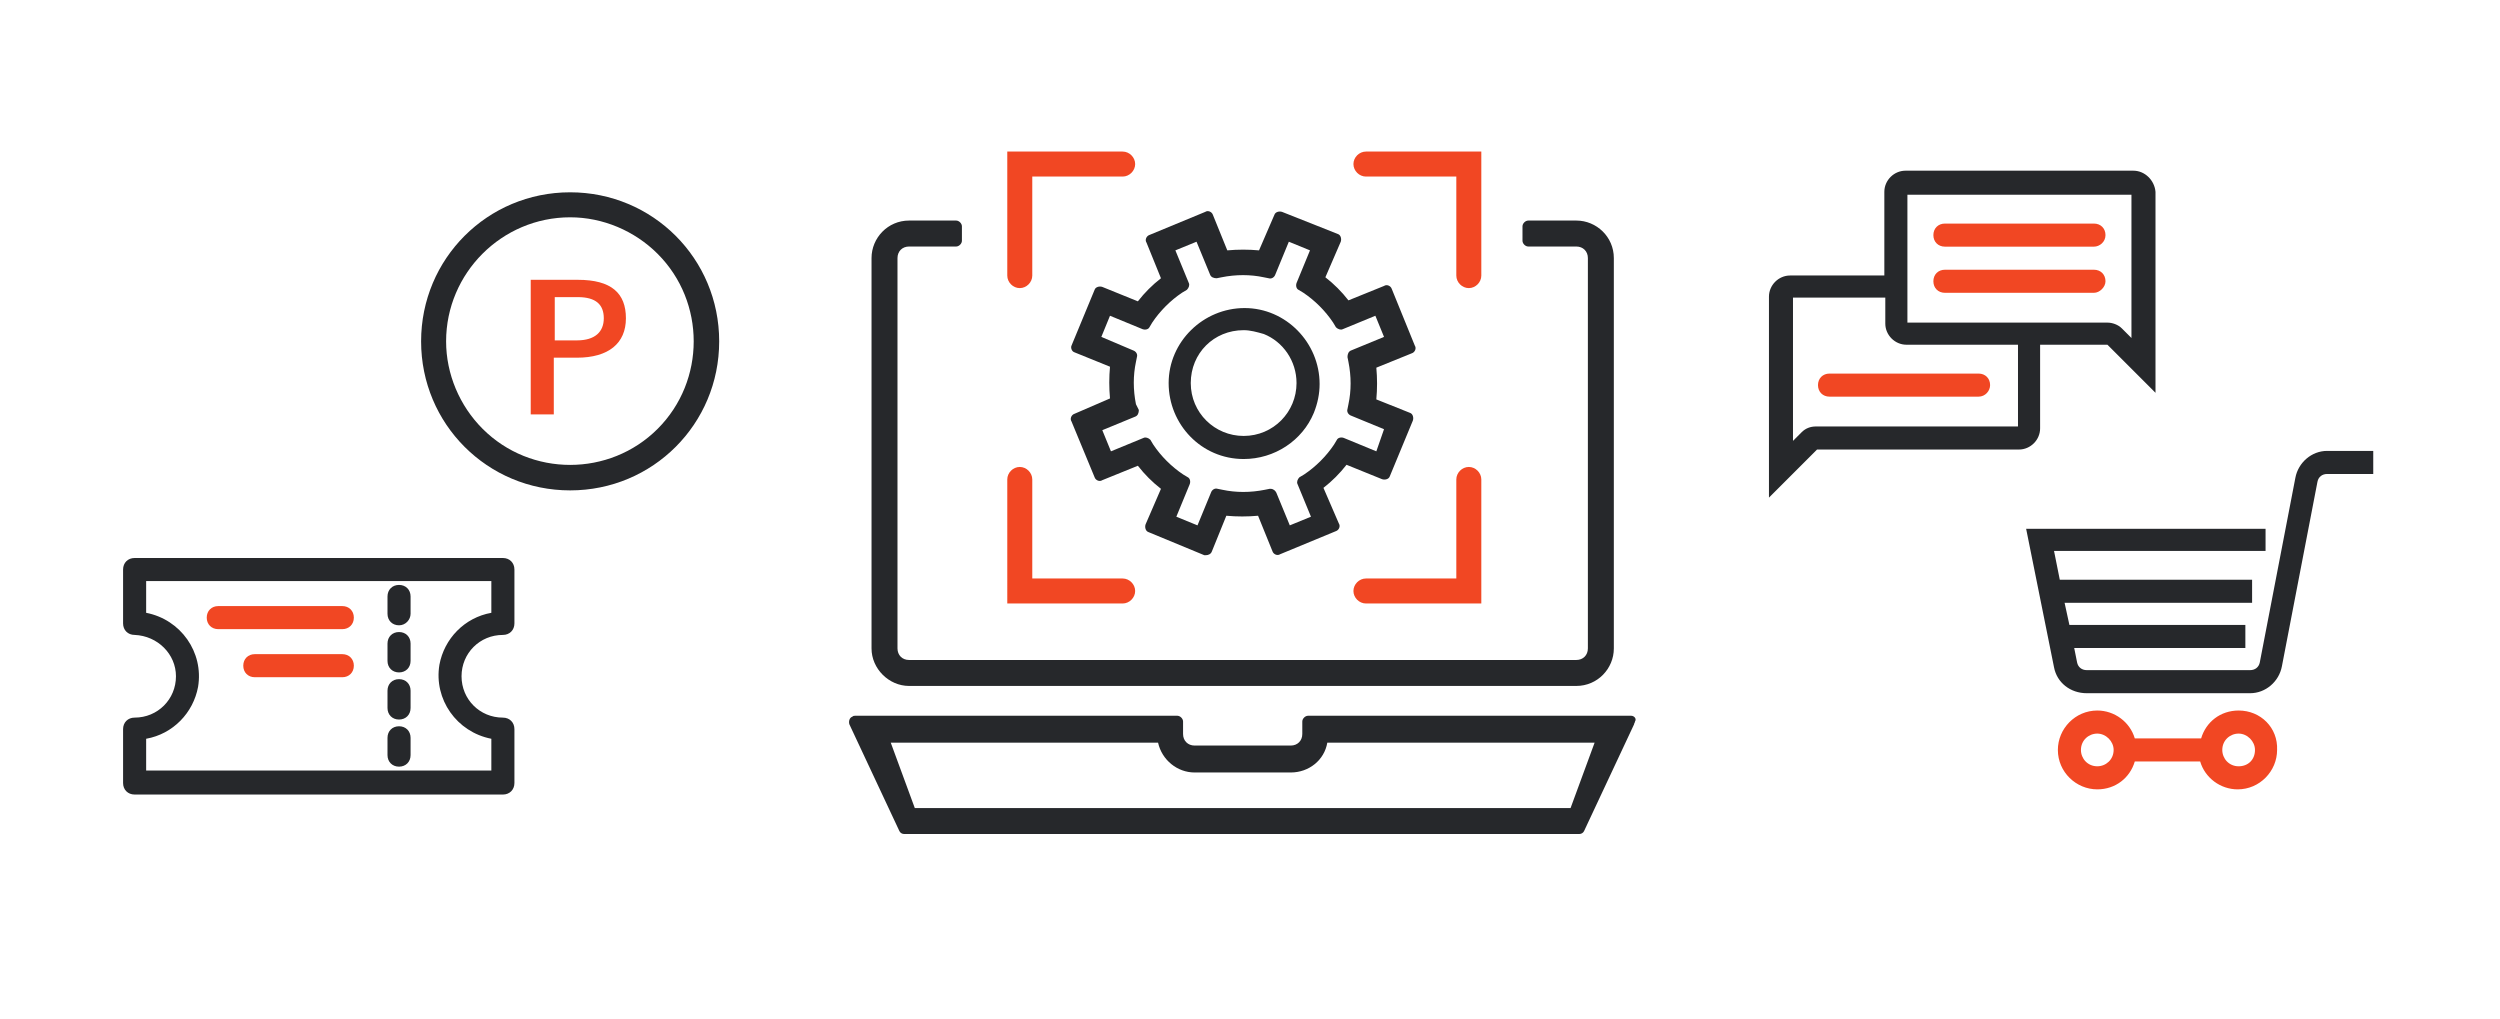 <?xml version="1.0" encoding="utf-8"?>
<!-- Generator: Adobe Illustrator 25.4.2, SVG Export Plug-In . SVG Version: 6.00 Build 0)  -->
<svg version="1.1" id="レイヤー_1" xmlns="http://www.w3.org/2000/svg" xmlns:xlink="http://www.w3.org/1999/xlink" x="0px"
	 y="0px" viewBox="0 0 260 106" style="enable-background:new 0 0 260 106;" xml:space="preserve">
<style type="text/css">
	.st0{fill:none;}
	.st1{fill:#26282B;}
	.st2{fill:#F14723;}
</style>
<g id="reason_2_icon" transform="translate(-65.205 -120)">
	<rect id="長方形_185" x="65.2" y="120" class="st0" width="260" height="106"/>
	<g id="グループ_677" transform="translate(125.344 89.038)">
		<g>
			<path class="st1" d="M34.4,102.3h69.4c2.2,0,3.9-1.8,3.9-3.9V57.8c0-2.2-1.8-3.9-3.9-3.9h-5c-0.3,0-0.6,0.3-0.6,0.6V56
				c0,0.3,0.3,0.6,0.6,0.6h5c0.7,0,1.2,0.5,1.2,1.2v40.6c0,0.7-0.5,1.2-1.2,1.2H34.4c-0.7,0-1.2-0.5-1.2-1.2V57.8
				c0-0.7,0.5-1.2,1.2-1.2h4.9c0.3,0,0.6-0.3,0.6-0.6v-1.5c0-0.3-0.3-0.6-0.6-0.6h-4.9c-2.2,0-3.9,1.8-3.9,3.9v40.6
				C30.5,100.5,32.3,102.3,34.4,102.3z"/>
			<path class="st1" d="M109.5,105.4H75.9c-0.3,0-0.6,0.3-0.6,0.6v1.3c0,0.7-0.5,1.2-1.2,1.2h-10c-0.7,0-1.2-0.5-1.2-1.2V106
				c0-0.3-0.3-0.6-0.6-0.6H28.8c-0.1,0-0.2,0-0.3,0.1c-0.3,0.1-0.4,0.5-0.3,0.8l5.2,11.1c0.1,0.2,0.3,0.3,0.5,0.3h70.2
				c0.2,0,0.4-0.1,0.5-0.3l5.2-11.1c0-0.1,0.1-0.2,0.1-0.3C110.1,105.7,109.8,105.4,109.5,105.4z M35,115l-2.5-6.8h27.8v0
				c0.4,1.8,2,3.1,3.8,3.1h10c1.9,0,3.5-1.3,3.8-3.1h27.8l-2.5,6.8H35z"/>
			<path class="st1" d="M51.6,67.6l3.7,1.5c-0.1,1.1-0.1,2.2,0,3.3L51.6,74c-0.3,0.1-0.5,0.5-0.3,0.8l2.4,5.8c0,0,0,0,0,0
				c0.1,0.3,0.5,0.5,0.8,0.3l3.7-1.5c0.7,0.9,1.5,1.7,2.4,2.4L59,85.5c-0.1,0.3,0,0.7,0.3,0.8l5.8,2.4c0.1,0,0.2,0,0.2,0v0
				c0.2,0,0.5-0.1,0.6-0.4l1.5-3.7c1.1,0.1,2.2,0.1,3.3,0l1.5,3.7c0.1,0.3,0.5,0.5,0.8,0.3l5.8-2.4c0,0,0,0,0,0
				c0.3-0.1,0.5-0.5,0.3-0.8l-1.6-3.7c0.9-0.7,1.7-1.5,2.4-2.4l3.7,1.5c0.3,0.1,0.7,0,0.8-0.3l2.4-5.8c0.1-0.3,0-0.7-0.3-0.8
				L83,72.5c0.1-1.1,0.1-2.2,0-3.3l3.7-1.5c0,0,0,0,0,0c0.3-0.1,0.5-0.5,0.3-0.8L84.6,61c-0.1-0.3-0.5-0.5-0.8-0.3l-3.7,1.5
				c-0.7-0.9-1.5-1.7-2.4-2.4l1.6-3.7c0,0,0,0,0,0c0.1-0.3,0-0.7-0.3-0.8L73.2,53c-0.3-0.1-0.7,0-0.8,0.3L70.8,57
				c-1.1-0.1-2.2-0.1-3.3,0l-1.5-3.7c0,0,0,0,0,0c-0.1-0.3-0.5-0.5-0.8-0.3l-5.8,2.4c-0.3,0.1-0.5,0.5-0.3,0.8l1.5,3.7
				c-0.9,0.7-1.7,1.5-2.4,2.4l-3.7-1.5c-0.3-0.1-0.7,0-0.8,0.3l-2.4,5.8c0,0,0,0,0,0C51.2,67.1,51.3,67.5,51.6,67.6z M62.8,61.4
				l0.5-0.3c0.2-0.2,0.3-0.5,0.2-0.7l-1.4-3.4l2.2-0.9l1.4,3.4c0.1,0.3,0.4,0.4,0.7,0.4l0.5-0.1c1.5-0.3,3-0.3,4.4,0l0.5,0.1
				c0.3,0.1,0.6-0.1,0.7-0.4l1.4-3.4l2.2,0.9l-1.4,3.4c-0.1,0.3,0,0.6,0.2,0.7l0.5,0.3c1.2,0.8,2.3,1.9,3.1,3.1l0.3,0.5
				c0.2,0.2,0.5,0.3,0.7,0.2l3.4-1.4l0.9,2.2l-3.4,1.4c-0.3,0.1-0.4,0.4-0.4,0.7l0.1,0.5c0.3,1.5,0.3,3,0,4.4l-0.1,0.5
				c-0.1,0.3,0.1,0.6,0.4,0.7l3.4,1.4L83,77.9l-3.4-1.4c-0.3-0.1-0.6,0-0.7,0.2l-0.3,0.5c-0.8,1.2-1.9,2.3-3.1,3.1L75,80.6
				c-0.2,0.2-0.3,0.5-0.2,0.7l1.4,3.4L74,85.6l-1.4-3.4c-0.1-0.2-0.3-0.4-0.6-0.4h0c0,0-0.1,0-0.1,0l-0.5,0.1c-1.5,0.3-3,0.3-4.4,0
				l-0.5-0.1c-0.3-0.1-0.6,0.1-0.7,0.4l-1.4,3.4l-2.2-0.9l1.4-3.4c0.1-0.3,0-0.6-0.2-0.7l-0.5-0.3c-1.2-0.8-2.3-1.9-3.1-3.1
				l-0.3-0.5c-0.2-0.2-0.5-0.3-0.7-0.2l-3.4,1.4l-0.9-2.2l3.4-1.4c0.3-0.1,0.4-0.4,0.4-0.7L58,73c-0.3-1.5-0.3-3,0-4.4l0.1-0.5
				c0.1-0.3-0.1-0.6-0.4-0.7L54.4,66l0.9-2.2l3.4,1.4c0.3,0.1,0.6,0,0.7-0.2l0.3-0.5C60.5,63.3,61.6,62.2,62.8,61.4z"/>
			<path class="st1" d="M69.2,78.7c3.2,0,6.1-1.9,7.3-4.8c0.4-1,0.6-2,0.6-3c0-4.3-3.5-7.9-7.8-7.9c-4.3,0-7.9,3.5-7.9,7.8
				S64.8,78.7,69.2,78.7z M71.3,65.7c2,0.8,3.4,2.8,3.4,5.1c0,3-2.4,5.5-5.5,5.5c-3,0-5.5-2.4-5.5-5.5s2.4-5.5,5.5-5.5
				C69.9,65.3,70.6,65.5,71.3,65.7z"/>
		</g>
		<g id="グループ_313" transform="translate(45.918 48.025)">
			<path id="パス_674" class="st2" d="M0,12.9c-0.7,0-1.3-0.6-1.3-1.3v0V-1.3h12C11.4-1.3,12-0.7,12,0c0,0.7-0.6,1.3-1.3,1.3
				c0,0,0,0,0,0H1.3v10.3C1.3,12.3,0.7,12.9,0,12.9z"/>
			<path id="パス_677" class="st2" d="M46.7,12.9c-0.7,0-1.3-0.6-1.3-1.3v0V1.3H36c-0.7,0-1.3-0.6-1.3-1.3c0-0.7,0.6-1.3,1.3-1.3
				c0,0,0,0,0,0h12v12.9C48,12.3,47.4,12.9,46.7,12.9z"/>
			<path id="パス_675" class="st2" d="M10.7,45.7h-12V32.8c0-0.7,0.6-1.3,1.3-1.3s1.3,0.6,1.3,1.3v10.3h9.4c0.7,0,1.3,0.6,1.3,1.3
				C12,45.1,11.4,45.7,10.7,45.7C10.7,45.7,10.7,45.7,10.7,45.7L10.7,45.7z"/>
			<path id="パス_676" class="st2" d="M48,45.7H36c-0.7,0-1.3-0.6-1.3-1.3c0-0.7,0.6-1.3,1.3-1.3c0,0,0,0,0,0h9.4V32.8
				c0-0.7,0.6-1.3,1.3-1.3s1.3,0.6,1.3,1.3L48,45.7z"/>
		</g>
	</g>
	<g id="グループ_678" transform="translate(0 10)">
		<path id="楕円形_20" class="st1" d="M124.5,132.6c-7.1,0-12.9,5.8-12.9,12.9c0,3.4,1.4,6.7,3.8,9.1c5,5,13.2,5,18.2,0
			c5-5,5-13.2,0-18.2C131.2,134,127.9,132.6,124.5,132.6 M124.5,130c8.6,0,15.5,6.9,15.5,15.5s-6.9,15.5-15.5,15.5
			s-15.5-6.9-15.5-15.5S115.9,130,124.5,130z"/>
		<path id="パス_1124" class="st2" d="M120.4,139.1v14h2.4v-5.9h2.4c3.3,0,5.1-1.5,5.1-4.1c0-2.6-1.5-4-5-4H120.4z M122.9,140.9
			h2.4c1.9,0,2.7,0.8,2.7,2.2c0,1.4-0.9,2.3-2.8,2.3h-2.3V140.9z"/>
	</g>
	<g id="グループ_679" transform="translate(277.423 168.094)">
		<path class="st1" d="M29.8-1.2c-1.6,0-3,1.2-3.3,2.8l-3.7,19.2c-0.1,0.5-0.5,0.8-1,0.8h-17c-0.5,0-0.9-0.3-1-0.8l-0.3-1.5h17.8
			v-2.4H3l-0.5-2.3H22v-2.4h-20l-0.6-3h22V6.9H-1.5l2.9,14.4C1.7,22.9,3.1,24,4.8,24h17c1.6,0,3-1.2,3.3-2.8L28.8,2
			c0.1-0.5,0.5-0.8,1-0.8h4.8v-2.4H29.8z"/>
		<path class="st2" d="M20.6,25.8c-1.9,0-3.4,1.2-3.9,2.9H9.8c-0.5-1.7-2.1-2.9-3.9-2.9c-2.3,0-4.1,1.9-4.1,4.1
			c0,2.3,1.9,4.1,4.1,4.1c1.9,0,3.4-1.2,3.9-2.9h6.8c0.5,1.7,2.1,2.9,3.9,2.9c2.3,0,4.1-1.9,4.1-4.1C24.7,27.6,22.9,25.8,20.6,25.8z
			 M5.9,31.6c-1,0-1.7-0.8-1.7-1.7c0-1,0.8-1.7,1.7-1.7s1.7,0.8,1.7,1.7C7.6,30.9,6.8,31.6,5.9,31.6z M20.6,31.6
			c-1,0-1.7-0.8-1.7-1.7c0-1,0.8-1.7,1.7-1.7s1.7,0.8,1.7,1.7C22.3,30.9,21.6,31.6,20.6,31.6z"/>
	</g>
	<g id="グループ_682" transform="translate(-266.331 -85.674)">
		<g id="グループ_680" transform="translate(345.536 264.906)">
			<path id="パス_1126" class="st1" d="M0-1.2h38.3c0.7,0,1.2,0.5,1.2,1.2v0v5.6c0,0.7-0.5,1.2-1.2,1.2h0c-2.4,0-4.3,1.9-4.3,4.3
				c0,2.4,1.9,4.3,4.3,4.3c0,0,0,0,0,0c0.7,0,1.2,0.5,1.2,1.2v0v5.6c0,0.7-0.5,1.2-1.2,1.2h0H0c-0.7,0-1.2-0.5-1.2-1.2v0v-5.6
				c0-0.7,0.5-1.2,1.2-1.2h0c2.4,0,4.3-1.9,4.3-4.3c0-2.3-1.9-4.2-4.3-4.3c-0.7,0-1.2-0.5-1.2-1.2v0V0C-1.2-0.7-0.7-1.2,0-1.2L0-1.2
				z M37.1,1.2H1.2v3.3c3.6,0.7,6,4.1,5.4,7.7c-0.5,2.7-2.6,4.9-5.4,5.4v3.3h35.9v-3.3c-3.6-0.7-6-4.1-5.4-7.7
				c0.5-2.7,2.6-4.9,5.4-5.4V1.2z"/>
			<path id="線_45" class="st1" d="M27.5,15.6c-0.7,0-1.2-0.5-1.2-1.2l0,0v-1.8c0-0.7,0.5-1.2,1.2-1.2c0,0,0,0,0,0
				c0.7,0,1.2,0.5,1.2,1.2c0,0,0,0,0,0v1.8C28.7,15.1,28.2,15.6,27.5,15.6C27.5,15.6,27.5,15.6,27.5,15.6z"/>
			<path id="線_46" class="st1" d="M27.5,5.8c-0.7,0-1.2-0.5-1.2-1.2l0,0V2.8c0-0.7,0.5-1.2,1.2-1.2c0,0,0,0,0,0
				c0.7,0,1.2,0.5,1.2,1.2c0,0,0,0,0,0v1.8C28.7,5.2,28.2,5.8,27.5,5.8C27.5,5.8,27.5,5.8,27.5,5.8z"/>
			<path id="線_47" class="st1" d="M27.5,10.7c-0.7,0-1.2-0.5-1.2-1.2l0,0V7.7c0-0.7,0.5-1.2,1.2-1.2c0,0,0,0,0,0
				c0.7,0,1.2,0.5,1.2,1.2c0,0,0,0,0,0v1.8C28.7,10.2,28.2,10.7,27.5,10.7C27.5,10.7,27.5,10.7,27.5,10.7z"/>
			<path id="線_48" class="st1" d="M27.5,20.5c-0.7,0-1.2-0.5-1.2-1.2l0,0v-1.8c0-0.7,0.5-1.2,1.2-1.2c0,0,0,0,0,0
				c0.7,0,1.2,0.5,1.2,1.2c0,0,0,0,0,0v1.8C28.7,20,28.2,20.5,27.5,20.5C27.5,20.5,27.5,20.5,27.5,20.5z"/>
			<path id="線_50" class="st2" d="M21.6,6.2H8.7C8,6.2,7.5,5.7,7.5,5c0,0,0,0,0,0c0-0.7,0.5-1.2,1.2-1.2c0,0,0,0,0,0h12.9
				c0.7,0,1.2,0.5,1.2,1.2S22.3,6.2,21.6,6.2z"/>
			<path id="線_51" class="st2" d="M21.6,11.2h-9.1c-0.7,0-1.2-0.5-1.2-1.2c0,0,0,0,0,0c0-0.7,0.5-1.2,1.2-1.2c0,0,0,0,0,0h9.1
				c0.7,0,1.2,0.5,1.2,1.2S22.3,11.2,21.6,11.2z"/>
		</g>
	</g>
	<g id="グループ_683" transform="translate(175.276 -1109.248)">
		<path id="線_52" class="st2" d="M107.7,1254.9H92.2c-0.7,0-1.2-0.5-1.2-1.2c0,0,0,0,0,0c0-0.7,0.5-1.2,1.2-1.2c0,0,0,0,0,0h15.5
			c0.7,0,1.2,0.5,1.2,1.2c0,0,0,0,0,0C108.9,1254.4,108.3,1254.9,107.7,1254.9L107.7,1254.9z"/>
		<path id="線_54" class="st2" d="M107.7,1259.7H92.2c-0.7,0-1.2-0.5-1.2-1.2c0,0,0,0,0,0c0-0.7,0.5-1.2,1.2-1.2c0,0,0,0,0,0h15.5
			c0.7,0,1.2,0.5,1.2,1.2c0,0,0,0,0,0C108.9,1259.1,108.3,1259.7,107.7,1259.7L107.7,1259.7z"/>
		<path id="線_56" class="st2" d="M95.7,1270.5H80.2c-0.7,0-1.2-0.5-1.2-1.2c0,0,0,0,0,0c0-0.7,0.5-1.2,1.2-1.2c0,0,0,0,0,0h15.5
			c0.7,0,1.2,0.5,1.2,1.2c0,0,0,0,0,0C96.9,1269.9,96.4,1270.5,95.7,1270.5L95.7,1270.5z"/>
		<path class="st1" d="M111.8,1247H88.1c-1.2,0-2.2,1-2.2,2.2v8.7h-9.8c-1.2,0-2.2,1-2.2,2.2v20.9l5-5h21c1.2,0,2.2-1,2.2-2.2v-8.7
			h7l5,5v-20.9C114,1248,113,1247,111.8,1247z M99.6,1273.6H78.8c-0.6,0-1.1,0.2-1.5,0.6l-0.9,0.9v-14.9h9.6v2.7
			c0,1.2,1,2.2,2.2,2.2h11.6V1273.6z M110.6,1263.4c-0.4-0.4-1-0.6-1.5-0.6H88.3v-13.3h23.3l0,14.9L110.6,1263.4z"/>
	</g>
</g>
</svg>
